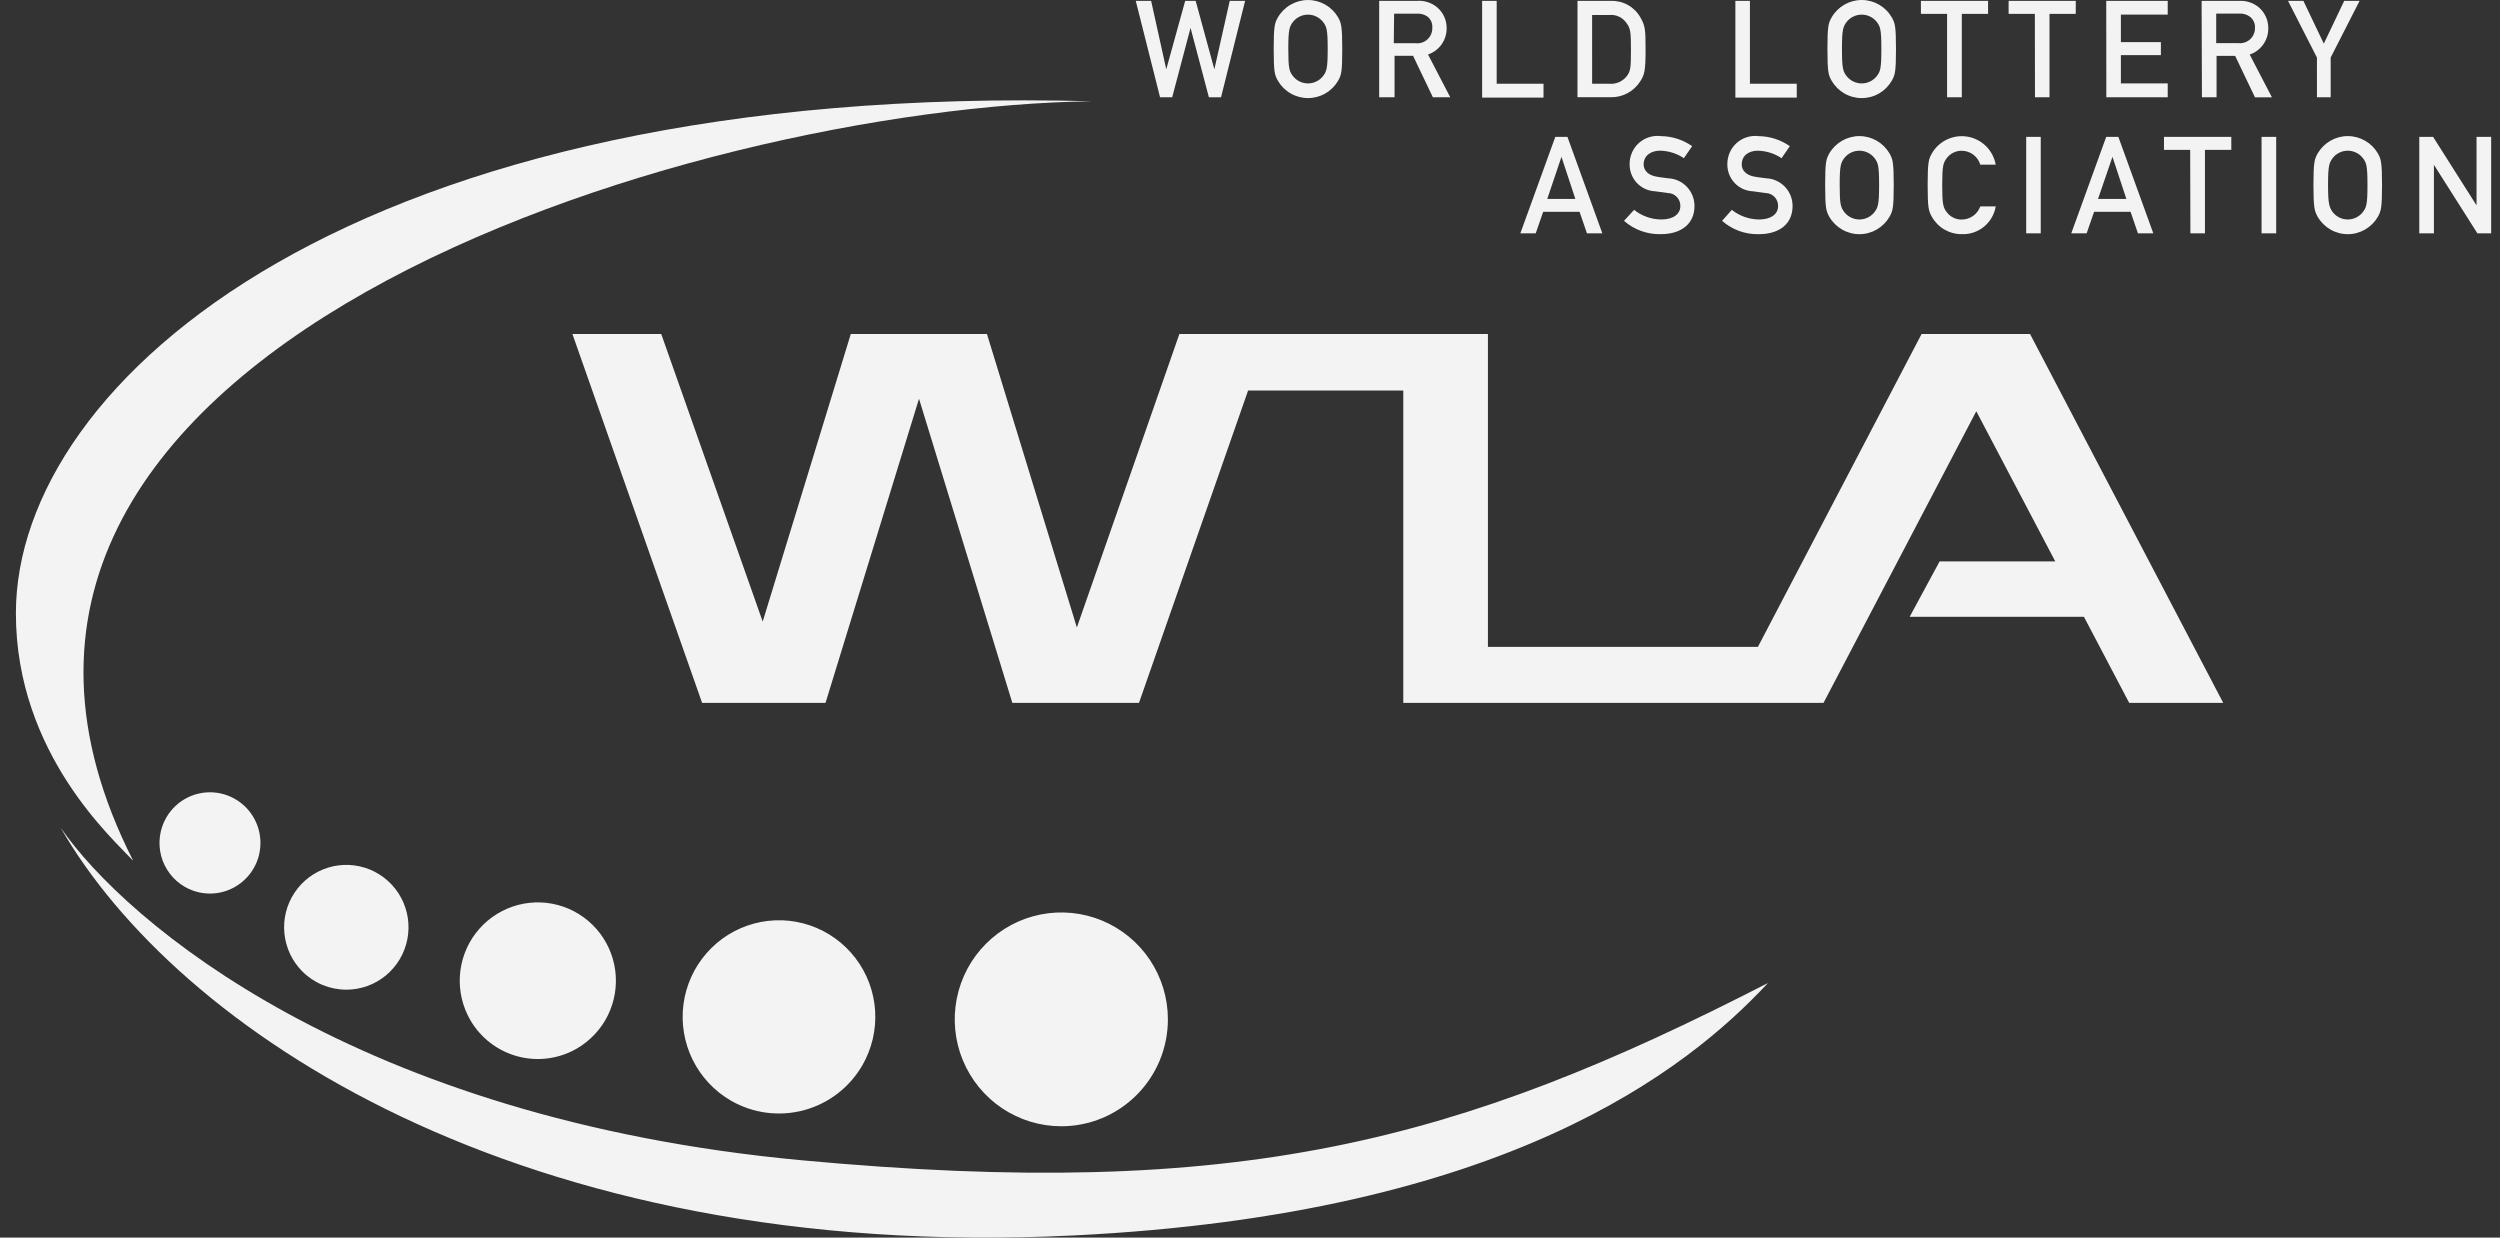 <svg width="101" height="50" viewBox="0 0 101 50" fill="none" xmlns="http://www.w3.org/2000/svg">
<rect x="0" y="0" width="101" height="50" fill="#333333" stroke="none"/>
<g clip-path="url(#clip0_1_917)">
<path d="M45.885 0.036H46.506L47.117 2.801L47.881 0.036H48.305L49.06 2.801L49.681 0.036H50.302L49.33 3.929H48.839L48.098 1.126L47.357 3.929H46.866L45.885 0.036ZM51.627 0.702C51.751 0.488 51.928 0.312 52.142 0.189C52.355 0.066 52.597 0.001 52.843 0.001C53.089 0.001 53.331 0.066 53.545 0.189C53.758 0.312 53.936 0.488 54.06 0.702C54.183 0.929 54.227 1.037 54.227 1.981C54.227 2.925 54.187 3.035 54.06 3.262C53.936 3.475 53.758 3.652 53.545 3.775C53.331 3.898 53.089 3.962 52.843 3.962C52.597 3.962 52.355 3.898 52.142 3.775C51.928 3.652 51.751 3.475 51.627 3.262C51.5 3.035 51.457 2.927 51.457 1.98C51.457 1.033 51.5 0.933 51.627 0.702ZM52.244 3.085C52.316 3.174 52.408 3.246 52.511 3.295C52.615 3.344 52.728 3.37 52.843 3.37C52.958 3.37 53.071 3.344 53.174 3.295C53.278 3.246 53.369 3.174 53.442 3.085C53.593 2.891 53.639 2.782 53.639 1.981C53.639 1.179 53.596 1.071 53.442 0.876C53.369 0.787 53.278 0.715 53.174 0.666C53.071 0.617 52.958 0.591 52.843 0.591C52.728 0.591 52.615 0.617 52.511 0.666C52.408 0.715 52.316 0.787 52.244 0.876C52.093 1.074 52.047 1.184 52.047 1.981C52.047 2.777 52.09 2.891 52.244 3.085ZM55.719 0.036H57.238C57.534 0.011 57.827 0.104 58.056 0.293C58.178 0.395 58.276 0.523 58.343 0.667C58.41 0.811 58.444 0.968 58.444 1.127C58.449 1.363 58.379 1.595 58.244 1.788C58.109 1.981 57.915 2.126 57.692 2.201L58.59 3.929H57.888L57.088 2.255H56.34V3.929H55.719V0.036ZM56.309 1.746H57.197C57.283 1.756 57.369 1.746 57.451 1.719C57.533 1.692 57.608 1.647 57.671 1.589C57.734 1.53 57.784 1.459 57.818 1.379C57.851 1.3 57.867 1.214 57.865 1.127C57.873 1.042 57.859 0.956 57.826 0.876C57.793 0.797 57.741 0.727 57.675 0.673C57.549 0.584 57.397 0.542 57.244 0.552H56.322L56.309 1.746ZM59.878 0.036H60.466V3.383H62.358V3.944H59.878V0.036ZM63.731 0.036H65.091C65.33 0.029 65.566 0.087 65.775 0.205C65.983 0.323 66.156 0.496 66.273 0.705C66.464 1.04 66.481 1.18 66.481 1.993C66.481 2.87 66.437 3.024 66.26 3.295C66.132 3.495 65.954 3.658 65.745 3.768C65.536 3.879 65.301 3.934 65.065 3.928H63.73L63.731 0.036ZM64.322 3.384H65.022C65.161 3.395 65.3 3.37 65.427 3.311C65.553 3.253 65.662 3.162 65.743 3.049C65.873 2.851 65.89 2.746 65.89 2.021C65.89 1.296 65.873 1.15 65.716 0.94C65.641 0.826 65.537 0.735 65.415 0.676C65.293 0.617 65.157 0.592 65.022 0.605H64.321L64.322 3.384ZM70.109 0.036H70.697V3.383H72.589V3.944H70.109V0.036ZM73.998 0.702C74.121 0.488 74.299 0.311 74.512 0.188C74.725 0.065 74.967 0 75.213 0C75.459 0 75.701 0.065 75.914 0.188C76.127 0.311 76.304 0.488 76.428 0.702C76.555 0.929 76.598 1.037 76.598 1.981C76.598 2.925 76.555 3.035 76.428 3.262C76.304 3.475 76.127 3.652 75.914 3.776C75.701 3.899 75.459 3.963 75.213 3.963C74.967 3.963 74.725 3.899 74.512 3.776C74.299 3.652 74.121 3.475 73.998 3.262C73.871 3.035 73.828 2.927 73.828 1.98C73.828 1.033 73.871 0.933 73.998 0.702ZM74.612 3.085C74.685 3.174 74.777 3.246 74.88 3.295C74.984 3.344 75.098 3.37 75.213 3.37C75.328 3.37 75.441 3.344 75.545 3.295C75.649 3.246 75.741 3.174 75.814 3.085C75.965 2.891 76.007 2.782 76.007 1.981C76.007 1.179 75.964 1.071 75.814 0.876C75.741 0.787 75.649 0.715 75.545 0.666C75.441 0.617 75.328 0.591 75.213 0.591C75.098 0.591 74.984 0.617 74.88 0.666C74.777 0.715 74.685 0.787 74.612 0.876C74.461 1.074 74.415 1.184 74.415 1.981C74.415 2.777 74.459 2.891 74.612 3.085ZM78.662 0.561H77.605V0.036H80.318V0.561H79.257V3.929H78.662V0.561ZM82.208 0.561H81.148V0.036H83.861V0.561H82.8V3.929H82.213L82.208 0.561ZM85.092 0.035H87.576V0.591H85.684V1.703H87.3V2.228H85.684V3.37H87.576V3.929H85.096L85.092 0.035ZM88.945 0.035H90.46C90.746 0.018 91.029 0.11 91.251 0.292C91.372 0.395 91.469 0.522 91.536 0.666C91.603 0.81 91.638 0.967 91.638 1.126C91.645 1.363 91.576 1.595 91.44 1.789C91.305 1.983 91.111 2.129 90.888 2.204L91.786 3.932H91.101L90.3 2.258H89.549V3.929H88.958L88.945 0.035ZM89.535 1.743H90.433C90.519 1.752 90.606 1.742 90.687 1.715C90.769 1.688 90.844 1.644 90.907 1.585C90.971 1.526 91.021 1.455 91.054 1.375C91.088 1.296 91.104 1.21 91.101 1.124C91.107 1.036 91.09 0.948 91.052 0.869C91.015 0.789 90.958 0.721 90.888 0.669C90.762 0.58 90.61 0.538 90.457 0.549H89.535V1.743ZM93.604 2.325L92.437 0.036H93.058L93.882 1.763L94.706 0.036H95.327L94.159 2.325V3.929H93.605L93.604 2.325ZM63.814 8.556H62.345L62.043 9.426H61.422L62.834 5.53H63.325L64.734 9.426H64.113L63.814 8.556ZM63.644 8.037L63.083 6.336L62.509 8.037H63.644ZM66.017 8.478C66.331 8.728 66.719 8.864 67.119 8.867C67.599 8.867 67.886 8.65 67.886 8.325C67.888 8.256 67.876 8.189 67.852 8.125C67.827 8.062 67.79 8.004 67.743 7.955C67.695 7.906 67.639 7.867 67.576 7.84C67.514 7.813 67.447 7.799 67.379 7.799C67.205 7.778 67.068 7.756 66.868 7.728C66.588 7.717 66.324 7.596 66.131 7.393C65.939 7.189 65.833 6.917 65.837 6.637C65.834 6.475 65.866 6.314 65.931 6.166C65.995 6.018 66.091 5.885 66.211 5.777C66.332 5.669 66.474 5.589 66.628 5.541C66.782 5.493 66.945 5.479 67.105 5.499C67.555 5.505 67.993 5.646 68.363 5.905L68.029 6.39C67.745 6.2 67.413 6.095 67.071 6.087C66.711 6.087 66.403 6.274 66.403 6.646C66.403 6.864 66.564 7.085 66.954 7.142C67.058 7.159 67.208 7.182 67.391 7.203C67.679 7.214 67.951 7.338 68.15 7.547C68.349 7.757 68.459 8.035 68.457 8.324C68.457 9.041 67.928 9.46 67.092 9.46C66.548 9.473 66.019 9.281 65.609 8.922L66.017 8.478ZM69.966 8.478C70.28 8.728 70.667 8.864 71.067 8.867C71.548 8.867 71.835 8.65 71.835 8.325C71.837 8.256 71.825 8.189 71.8 8.125C71.776 8.062 71.739 8.004 71.691 7.955C71.644 7.906 71.588 7.867 71.525 7.84C71.463 7.813 71.395 7.799 71.327 7.799C71.153 7.778 71.017 7.756 70.817 7.728C70.537 7.717 70.272 7.596 70.08 7.393C69.887 7.189 69.782 6.917 69.785 6.637C69.783 6.475 69.815 6.315 69.879 6.167C69.944 6.019 70.04 5.886 70.159 5.779C70.279 5.671 70.421 5.59 70.575 5.542C70.729 5.494 70.891 5.48 71.051 5.5C71.501 5.506 71.94 5.647 72.309 5.905L71.975 6.391C71.691 6.201 71.359 6.096 71.018 6.088C70.657 6.088 70.366 6.275 70.366 6.647C70.366 6.865 70.527 7.086 70.917 7.143C71.021 7.159 71.167 7.183 71.355 7.203C71.642 7.215 71.914 7.339 72.113 7.548C72.312 7.757 72.422 8.036 72.42 8.325C72.42 9.041 71.891 9.461 71.055 9.461C70.511 9.474 69.982 9.282 69.572 8.922L69.966 8.478ZM73.903 6.199C74.027 5.985 74.205 5.809 74.418 5.686C74.632 5.563 74.874 5.498 75.12 5.498C75.366 5.498 75.608 5.563 75.821 5.686C76.035 5.809 76.212 5.985 76.337 6.199C76.463 6.426 76.507 6.533 76.507 7.478C76.507 8.422 76.463 8.528 76.337 8.757C76.213 8.971 76.036 9.148 75.822 9.272C75.609 9.396 75.367 9.461 75.12 9.461C74.873 9.461 74.631 9.396 74.418 9.272C74.204 9.148 74.027 8.971 73.903 8.757C73.78 8.529 73.736 8.422 73.736 7.478C73.736 6.533 73.778 6.427 73.903 6.199ZM74.52 8.582C74.593 8.671 74.684 8.743 74.788 8.792C74.892 8.841 75.005 8.867 75.12 8.867C75.234 8.867 75.347 8.841 75.451 8.792C75.555 8.743 75.646 8.671 75.719 8.582C75.87 8.384 75.916 8.279 75.916 7.478C75.916 6.676 75.873 6.568 75.719 6.373C75.646 6.284 75.555 6.212 75.451 6.163C75.347 6.114 75.234 6.088 75.12 6.088C75.005 6.088 74.892 6.114 74.788 6.163C74.684 6.212 74.593 6.284 74.52 6.373C74.369 6.571 74.323 6.681 74.323 7.478C74.323 8.274 74.365 8.372 74.519 8.583L74.52 8.582ZM80.627 8.338C80.574 8.66 80.406 8.951 80.155 9.157C79.904 9.364 79.586 9.471 79.261 9.46C79.015 9.463 78.772 9.399 78.558 9.276C78.344 9.152 78.168 8.972 78.047 8.757C77.92 8.529 77.877 8.422 77.877 7.478C77.877 6.533 77.92 6.427 78.047 6.199C78.19 5.951 78.406 5.753 78.665 5.632C78.924 5.511 79.214 5.472 79.495 5.522C79.777 5.572 80.036 5.707 80.239 5.909C80.441 6.111 80.577 6.371 80.627 6.653H80.003C79.956 6.492 79.858 6.351 79.725 6.25C79.591 6.149 79.429 6.093 79.262 6.091C79.146 6.088 79.031 6.113 78.927 6.162C78.822 6.211 78.73 6.285 78.658 6.376C78.507 6.574 78.465 6.684 78.465 7.481C78.465 8.277 78.508 8.39 78.658 8.585C78.73 8.676 78.822 8.75 78.927 8.799C79.031 8.849 79.146 8.873 79.262 8.87C79.425 8.868 79.583 8.816 79.716 8.721C79.848 8.627 79.948 8.493 80.003 8.34L80.627 8.338ZM81.859 5.53H82.446V9.426H81.859V5.53ZM86.075 8.556H84.602L84.3 9.427H83.679L85.091 5.53H85.582L86.994 9.427H86.373L86.075 8.556ZM85.905 8.037L85.344 6.336L84.76 8.037H85.905ZM88.483 6.055H87.425V5.53H90.145V6.055H89.08V9.427H88.492L88.483 6.055ZM91.367 5.529H91.958V9.426H91.367V5.529ZM93.633 6.199C93.758 5.985 93.935 5.809 94.149 5.686C94.362 5.563 94.604 5.498 94.85 5.498C95.096 5.498 95.338 5.563 95.552 5.686C95.765 5.809 95.943 5.985 96.067 6.199C96.19 6.426 96.234 6.533 96.234 7.478C96.234 8.422 96.191 8.528 96.067 8.757C95.943 8.971 95.766 9.148 95.552 9.272C95.339 9.396 95.097 9.461 94.85 9.461C94.603 9.461 94.361 9.396 94.148 9.272C93.934 9.148 93.757 8.971 93.633 8.757C93.51 8.529 93.463 8.422 93.463 7.478C93.463 6.533 93.509 6.427 93.632 6.199H93.633ZM94.251 8.582C94.323 8.671 94.415 8.743 94.518 8.792C94.622 8.841 94.735 8.867 94.85 8.867C94.964 8.867 95.078 8.841 95.181 8.792C95.285 8.743 95.376 8.671 95.449 8.582C95.6 8.384 95.646 8.279 95.646 7.478C95.646 6.676 95.603 6.568 95.449 6.373C95.376 6.284 95.285 6.212 95.181 6.163C95.078 6.114 94.964 6.088 94.85 6.088C94.735 6.088 94.622 6.114 94.518 6.163C94.415 6.212 94.323 6.284 94.251 6.373C94.1 6.571 94.053 6.681 94.053 7.478C94.053 8.274 94.106 8.372 94.25 8.583L94.251 8.582ZM97.739 5.529H98.297L100.052 8.297V5.53H100.643V9.426H100.086L98.33 6.658V9.426H97.739V5.529ZM71.428 39.712C68.193 43.184 60.89 49.06 43.338 49.914C20.904 51.008 7.088 41.516 2.448 33.435C5.075 37.251 14.383 45.199 32.376 46.874C50.044 48.514 58.867 46.168 71.428 39.712Z" fill="#F3F3F3"/>
<path fill-rule="evenodd" clip-rule="evenodd" d="M73.67 28.396H56.693V15.778H50.423L46.015 28.396H40.898L37.128 16.109L33.351 28.396H28.365L23.126 13.494H26.714L30.813 25.112L34.372 13.494H39.873L43.505 25.349L47.647 13.494H60.112V26.133H71.02L77.632 13.494H82.014L89.818 28.396H86.019L84.191 24.918H77.151L78.36 22.681H83.033L79.842 16.614L73.67 28.396ZM47.183 41.182C47.183 40.328 46.931 39.493 46.458 38.783C45.984 38.072 45.312 37.519 44.525 37.192C43.738 36.865 42.873 36.78 42.037 36.946C41.202 37.113 40.435 37.524 39.833 38.128C39.23 38.732 38.82 39.502 38.654 40.34C38.488 41.177 38.573 42.046 38.899 42.835C39.225 43.624 39.777 44.298 40.485 44.773C41.193 45.248 42.026 45.501 42.877 45.501C43.443 45.501 44.003 45.389 44.525 45.172C45.048 44.955 45.522 44.637 45.922 44.236C46.322 43.835 46.639 43.359 46.856 42.835C47.072 42.311 47.183 41.749 47.183 41.182ZM34.84 43.037C35.225 42.368 35.404 41.6 35.355 40.83C35.305 40.059 35.029 39.321 34.56 38.708C34.092 38.095 33.453 37.635 32.724 37.386C31.995 37.138 31.209 37.111 30.465 37.311C29.721 37.511 29.053 37.927 28.546 38.507C28.038 39.088 27.713 39.806 27.612 40.572C27.512 41.337 27.64 42.116 27.98 42.808C28.321 43.501 28.858 44.077 29.525 44.463C30.419 44.98 31.48 45.12 32.477 44.853C33.473 44.586 34.323 43.932 34.84 43.037ZM23.304 42.362C23.844 42.049 24.28 41.583 24.557 41.021C24.833 40.46 24.937 39.829 24.856 39.208C24.774 38.587 24.511 38.005 24.1 37.534C23.688 37.064 23.147 36.726 22.544 36.564C21.941 36.402 21.304 36.423 20.713 36.625C20.122 36.826 19.604 37.199 19.224 37.696C18.844 38.193 18.62 38.792 18.58 39.416C18.54 40.041 18.685 40.664 18.998 41.206C19.416 41.931 20.105 42.46 20.912 42.677C21.72 42.894 22.58 42.78 23.304 42.362ZM13.994 39.983C14.575 39.983 15.138 39.78 15.587 39.41C16.036 39.039 16.343 38.524 16.456 37.952C16.569 37.38 16.481 36.787 16.207 36.273C15.932 35.759 15.489 35.356 14.952 35.133C14.414 34.91 13.817 34.881 13.261 35.05C12.704 35.22 12.224 35.578 11.901 36.062C11.578 36.547 11.433 37.129 11.49 37.709C11.547 38.29 11.802 38.832 12.213 39.245C12.447 39.479 12.725 39.665 13.03 39.792C13.336 39.918 13.663 39.983 13.994 39.983ZM7.462 35.825C7.811 36.028 8.212 36.122 8.615 36.096C9.017 36.07 9.403 35.924 9.723 35.678C10.043 35.432 10.284 35.097 10.414 34.714C10.544 34.331 10.557 33.918 10.453 33.527C10.349 33.136 10.132 32.785 9.829 32.518C9.526 32.251 9.151 32.08 8.751 32.026C8.351 31.973 7.945 32.04 7.583 32.218C7.221 32.397 6.92 32.679 6.718 33.029C6.583 33.262 6.496 33.519 6.461 33.785C6.426 34.051 6.443 34.322 6.512 34.582C6.581 34.842 6.701 35.085 6.864 35.298C7.026 35.512 7.23 35.691 7.462 35.825Z" fill="#F3F3F3"/>
<path d="M5.382 34.777C4.59 33.917 0.642 30.448 0.642 24.776C0.642 15.402 14.284 3.302 44.122 4.091C28.013 4.307 -5.093 14.184 5.382 34.777Z" fill="#F3F3F3"/>
</g>
<defs>
<clipPath id="clip0_1_917">
<rect width="100" height="50" fill="white" transform="translate(0.642)"/>
</clipPath>
</defs>
</svg>

